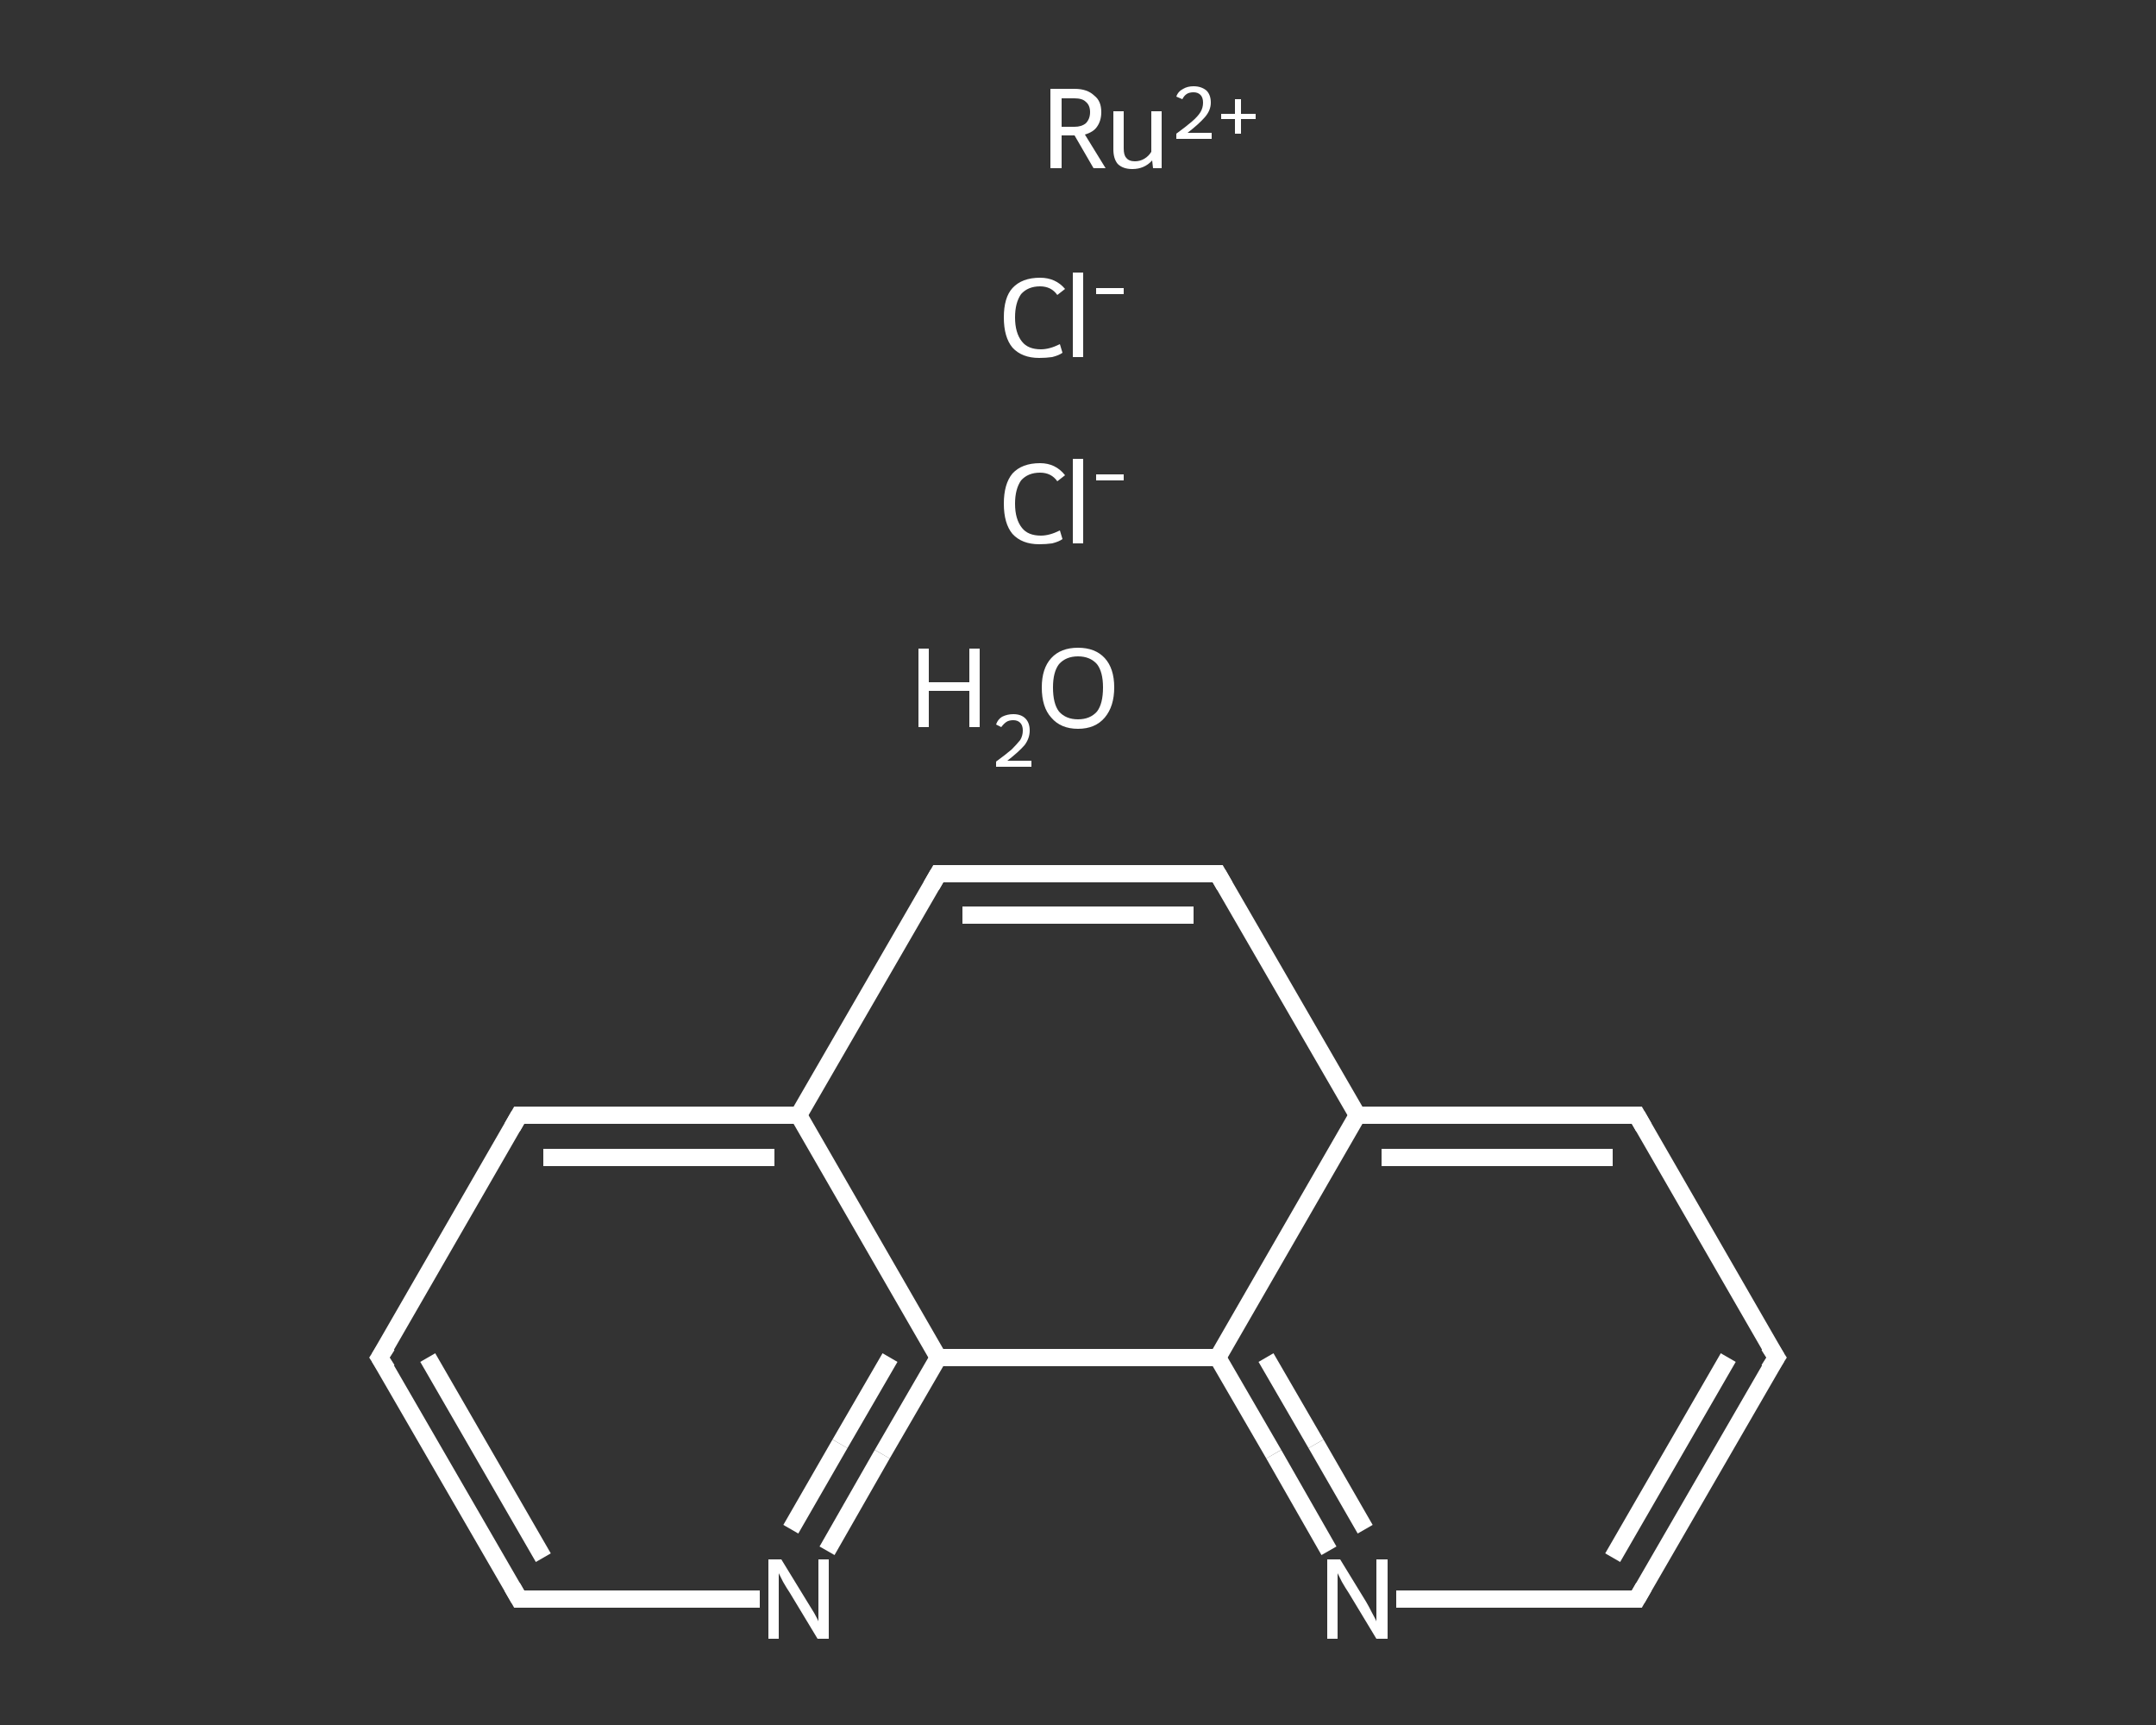 <?xml version='1.0' encoding='iso-8859-1'?>
<svg version='1.1' baseProfile='full'
              xmlns='http://www.w3.org/2000/svg'
                      xmlns:rdkit='http://www.rdkit.org/xml'
                      xmlns:xlink='http://www.w3.org/1999/xlink'
                  xml:space='preserve'
width='250px' height='200px' viewBox='0 0 250 200'>
<rect x="0" y="0" width="250" height="200" fill="#333333" stroke="none"/>
<!-- END OF HEADER -->
<rect style='opacity:1.0;fill:transparent;stroke:none' width='250.0' height='200.0' x='0.0' y='0.0'> </rect>
<path class='bond-0 atom-4 atom-5' d='M 206.0,157.4 L 189.8,185.4' style='fill:none;fill-rule:evenodd;stroke:#FFFFFF;stroke-width:2.0px;stroke-linecap:butt;stroke-linejoin:miter;stroke-opacity:1' />
<path class='bond-0 atom-4 atom-5' d='M 200.4,157.4 L 187.0,180.6' style='fill:none;fill-rule:evenodd;stroke:#FFFFFF;stroke-width:2.0px;stroke-linecap:butt;stroke-linejoin:miter;stroke-opacity:1' />
<path class='bond-1 atom-5 atom-6' d='M 189.8,185.4 L 175.8,185.4' style='fill:none;fill-rule:evenodd;stroke:#FFFFFF;stroke-width:2.0px;stroke-linecap:butt;stroke-linejoin:miter;stroke-opacity:1' />
<path class='bond-1 atom-5 atom-6' d='M 175.8,185.4 L 161.9,185.4' style='fill:none;fill-rule:evenodd;stroke:#FFFFFF;stroke-width:2.0px;stroke-linecap:butt;stroke-linejoin:miter;stroke-opacity:1' />
<path class='bond-2 atom-6 atom-7' d='M 154.1,179.8 L 147.7,168.6' style='fill:none;fill-rule:evenodd;stroke:#FFFFFF;stroke-width:2.0px;stroke-linecap:butt;stroke-linejoin:miter;stroke-opacity:1' />
<path class='bond-2 atom-6 atom-7' d='M 147.7,168.6 L 141.2,157.4' style='fill:none;fill-rule:evenodd;stroke:#FFFFFF;stroke-width:2.0px;stroke-linecap:butt;stroke-linejoin:miter;stroke-opacity:1' />
<path class='bond-2 atom-6 atom-7' d='M 158.3,177.3 L 152.6,167.4' style='fill:none;fill-rule:evenodd;stroke:#FFFFFF;stroke-width:2.0px;stroke-linecap:butt;stroke-linejoin:miter;stroke-opacity:1' />
<path class='bond-2 atom-6 atom-7' d='M 152.6,167.4 L 146.8,157.4' style='fill:none;fill-rule:evenodd;stroke:#FFFFFF;stroke-width:2.0px;stroke-linecap:butt;stroke-linejoin:miter;stroke-opacity:1' />
<path class='bond-3 atom-7 atom-8' d='M 141.2,157.4 L 157.4,129.3' style='fill:none;fill-rule:evenodd;stroke:#FFFFFF;stroke-width:2.0px;stroke-linecap:butt;stroke-linejoin:miter;stroke-opacity:1' />
<path class='bond-4 atom-8 atom-9' d='M 157.4,129.3 L 189.8,129.3' style='fill:none;fill-rule:evenodd;stroke:#FFFFFF;stroke-width:2.0px;stroke-linecap:butt;stroke-linejoin:miter;stroke-opacity:1' />
<path class='bond-4 atom-8 atom-9' d='M 160.2,134.2 L 187.0,134.2' style='fill:none;fill-rule:evenodd;stroke:#FFFFFF;stroke-width:2.0px;stroke-linecap:butt;stroke-linejoin:miter;stroke-opacity:1' />
<path class='bond-5 atom-8 atom-10' d='M 157.4,129.3 L 141.2,101.3' style='fill:none;fill-rule:evenodd;stroke:#FFFFFF;stroke-width:2.0px;stroke-linecap:butt;stroke-linejoin:miter;stroke-opacity:1' />
<path class='bond-6 atom-10 atom-11' d='M 141.2,101.3 L 108.8,101.3' style='fill:none;fill-rule:evenodd;stroke:#FFFFFF;stroke-width:2.0px;stroke-linecap:butt;stroke-linejoin:miter;stroke-opacity:1' />
<path class='bond-6 atom-10 atom-11' d='M 138.4,106.1 L 111.6,106.1' style='fill:none;fill-rule:evenodd;stroke:#FFFFFF;stroke-width:2.0px;stroke-linecap:butt;stroke-linejoin:miter;stroke-opacity:1' />
<path class='bond-7 atom-11 atom-12' d='M 108.8,101.3 L 92.6,129.3' style='fill:none;fill-rule:evenodd;stroke:#FFFFFF;stroke-width:2.0px;stroke-linecap:butt;stroke-linejoin:miter;stroke-opacity:1' />
<path class='bond-8 atom-12 atom-13' d='M 92.6,129.3 L 60.2,129.3' style='fill:none;fill-rule:evenodd;stroke:#FFFFFF;stroke-width:2.0px;stroke-linecap:butt;stroke-linejoin:miter;stroke-opacity:1' />
<path class='bond-8 atom-12 atom-13' d='M 89.8,134.2 L 63.0,134.2' style='fill:none;fill-rule:evenodd;stroke:#FFFFFF;stroke-width:2.0px;stroke-linecap:butt;stroke-linejoin:miter;stroke-opacity:1' />
<path class='bond-9 atom-13 atom-14' d='M 60.2,129.3 L 44.0,157.4' style='fill:none;fill-rule:evenodd;stroke:#FFFFFF;stroke-width:2.0px;stroke-linecap:butt;stroke-linejoin:miter;stroke-opacity:1' />
<path class='bond-10 atom-14 atom-15' d='M 44.0,157.4 L 60.2,185.4' style='fill:none;fill-rule:evenodd;stroke:#FFFFFF;stroke-width:2.0px;stroke-linecap:butt;stroke-linejoin:miter;stroke-opacity:1' />
<path class='bond-10 atom-14 atom-15' d='M 49.6,157.4 L 63.0,180.6' style='fill:none;fill-rule:evenodd;stroke:#FFFFFF;stroke-width:2.0px;stroke-linecap:butt;stroke-linejoin:miter;stroke-opacity:1' />
<path class='bond-11 atom-15 atom-16' d='M 60.2,185.4 L 74.2,185.4' style='fill:none;fill-rule:evenodd;stroke:#FFFFFF;stroke-width:2.0px;stroke-linecap:butt;stroke-linejoin:miter;stroke-opacity:1' />
<path class='bond-11 atom-15 atom-16' d='M 74.2,185.4 L 88.1,185.4' style='fill:none;fill-rule:evenodd;stroke:#FFFFFF;stroke-width:2.0px;stroke-linecap:butt;stroke-linejoin:miter;stroke-opacity:1' />
<path class='bond-12 atom-16 atom-17' d='M 95.9,179.8 L 102.3,168.6' style='fill:none;fill-rule:evenodd;stroke:#FFFFFF;stroke-width:2.0px;stroke-linecap:butt;stroke-linejoin:miter;stroke-opacity:1' />
<path class='bond-12 atom-16 atom-17' d='M 102.3,168.6 L 108.8,157.4' style='fill:none;fill-rule:evenodd;stroke:#FFFFFF;stroke-width:2.0px;stroke-linecap:butt;stroke-linejoin:miter;stroke-opacity:1' />
<path class='bond-12 atom-16 atom-17' d='M 91.7,177.3 L 97.4,167.4' style='fill:none;fill-rule:evenodd;stroke:#FFFFFF;stroke-width:2.0px;stroke-linecap:butt;stroke-linejoin:miter;stroke-opacity:1' />
<path class='bond-12 atom-16 atom-17' d='M 97.4,167.4 L 103.2,157.4' style='fill:none;fill-rule:evenodd;stroke:#FFFFFF;stroke-width:2.0px;stroke-linecap:butt;stroke-linejoin:miter;stroke-opacity:1' />
<path class='bond-13 atom-9 atom-4' d='M 189.8,129.3 L 206.0,157.4' style='fill:none;fill-rule:evenodd;stroke:#FFFFFF;stroke-width:2.0px;stroke-linecap:butt;stroke-linejoin:miter;stroke-opacity:1' />
<path class='bond-14 atom-17 atom-12' d='M 108.8,157.4 L 92.6,129.3' style='fill:none;fill-rule:evenodd;stroke:#FFFFFF;stroke-width:2.0px;stroke-linecap:butt;stroke-linejoin:miter;stroke-opacity:1' />
<path class='bond-15 atom-17 atom-7' d='M 108.8,157.4 L 141.2,157.4' style='fill:none;fill-rule:evenodd;stroke:#FFFFFF;stroke-width:2.0px;stroke-linecap:butt;stroke-linejoin:miter;stroke-opacity:1' />
<path d='M 205.1,158.8 L 206.0,157.4 L 205.1,156.0' style='fill:none;stroke:#FFFFFF;stroke-width:2.0px;stroke-linecap:butt;stroke-linejoin:miter;stroke-opacity:1;' />
<path d='M 190.6,184.0 L 189.8,185.4 L 189.1,185.4' style='fill:none;stroke:#FFFFFF;stroke-width:2.0px;stroke-linecap:butt;stroke-linejoin:miter;stroke-opacity:1;' />
<path d='M 188.1,129.3 L 189.8,129.3 L 190.6,130.7' style='fill:none;stroke:#FFFFFF;stroke-width:2.0px;stroke-linecap:butt;stroke-linejoin:miter;stroke-opacity:1;' />
<path d='M 142.0,102.7 L 141.2,101.3 L 139.6,101.3' style='fill:none;stroke:#FFFFFF;stroke-width:2.0px;stroke-linecap:butt;stroke-linejoin:miter;stroke-opacity:1;' />
<path d='M 110.4,101.3 L 108.8,101.3 L 108.0,102.7' style='fill:none;stroke:#FFFFFF;stroke-width:2.0px;stroke-linecap:butt;stroke-linejoin:miter;stroke-opacity:1;' />
<path d='M 61.9,129.3 L 60.2,129.3 L 59.4,130.7' style='fill:none;stroke:#FFFFFF;stroke-width:2.0px;stroke-linecap:butt;stroke-linejoin:miter;stroke-opacity:1;' />
<path d='M 44.9,156.0 L 44.0,157.4 L 44.9,158.8' style='fill:none;stroke:#FFFFFF;stroke-width:2.0px;stroke-linecap:butt;stroke-linejoin:miter;stroke-opacity:1;' />
<path d='M 59.4,184.0 L 60.2,185.4 L 60.9,185.4' style='fill:none;stroke:#FFFFFF;stroke-width:2.0px;stroke-linecap:butt;stroke-linejoin:miter;stroke-opacity:1;' />
<path class='atom-0' d='M 106.5 75.2
L 107.7 75.2
L 107.7 79.1
L 112.4 79.1
L 112.4 75.2
L 113.6 75.2
L 113.6 84.3
L 112.4 84.3
L 112.4 80.1
L 107.7 80.1
L 107.7 84.3
L 106.5 84.3
L 106.5 75.2
' fill='#FFFFFF'/>
<path class='atom-0' d='M 115.5 84.0
Q 115.7 83.4, 116.2 83.1
Q 116.8 82.8, 117.5 82.8
Q 118.4 82.8, 118.9 83.3
Q 119.4 83.8, 119.4 84.7
Q 119.4 85.6, 118.8 86.4
Q 118.1 87.2, 116.8 88.2
L 119.6 88.2
L 119.6 88.9
L 115.5 88.9
L 115.5 88.3
Q 116.6 87.5, 117.3 86.9
Q 117.9 86.3, 118.3 85.8
Q 118.6 85.3, 118.6 84.7
Q 118.6 84.1, 118.3 83.8
Q 118.0 83.5, 117.5 83.5
Q 117.0 83.5, 116.7 83.7
Q 116.4 83.9, 116.1 84.3
L 115.5 84.0
' fill='#FFFFFF'/>
<path class='atom-0' d='M 120.8 79.7
Q 120.8 77.5, 121.9 76.3
Q 123.0 75.1, 125.0 75.1
Q 127.0 75.1, 128.1 76.3
Q 129.2 77.5, 129.2 79.7
Q 129.2 81.9, 128.1 83.2
Q 127.0 84.5, 125.0 84.5
Q 123.0 84.5, 121.9 83.2
Q 120.8 82.0, 120.8 79.7
M 125.0 83.4
Q 126.4 83.4, 127.2 82.5
Q 127.9 81.6, 127.9 79.7
Q 127.9 77.9, 127.2 77.0
Q 126.4 76.1, 125.0 76.1
Q 123.6 76.1, 122.8 77.0
Q 122.1 77.9, 122.1 79.7
Q 122.1 81.6, 122.8 82.5
Q 123.6 83.4, 125.0 83.4
' fill='#FFFFFF'/>
<path class='atom-1' d='M 116.4 58.4
Q 116.4 56.1, 117.4 54.9
Q 118.5 53.7, 120.6 53.7
Q 122.4 53.7, 123.5 55.1
L 122.6 55.8
Q 121.9 54.8, 120.6 54.8
Q 119.2 54.8, 118.4 55.7
Q 117.7 56.7, 117.7 58.4
Q 117.7 60.2, 118.5 61.2
Q 119.2 62.1, 120.7 62.1
Q 121.7 62.1, 122.9 61.5
L 123.2 62.5
Q 122.8 62.8, 122.0 63.0
Q 121.3 63.1, 120.5 63.1
Q 118.5 63.1, 117.4 61.9
Q 116.4 60.7, 116.4 58.4
' fill='#FFFFFF'/>
<path class='atom-1' d='M 124.4 53.2
L 125.6 53.2
L 125.6 63.0
L 124.4 63.0
L 124.4 53.2
' fill='#FFFFFF'/>
<path class='atom-1' d='M 127.1 55.0
L 130.3 55.0
L 130.3 55.7
L 127.1 55.7
L 127.1 55.0
' fill='#FFFFFF'/>
<path class='atom-2' d='M 116.4 36.8
Q 116.4 34.5, 117.4 33.4
Q 118.5 32.2, 120.6 32.2
Q 122.4 32.2, 123.5 33.5
L 122.6 34.2
Q 121.9 33.2, 120.6 33.2
Q 119.2 33.2, 118.4 34.1
Q 117.7 35.1, 117.7 36.8
Q 117.7 38.6, 118.5 39.6
Q 119.2 40.5, 120.7 40.5
Q 121.7 40.5, 122.9 39.9
L 123.2 40.9
Q 122.8 41.2, 122.0 41.4
Q 121.3 41.5, 120.5 41.5
Q 118.5 41.5, 117.4 40.3
Q 116.4 39.1, 116.4 36.8
' fill='#FFFFFF'/>
<path class='atom-2' d='M 124.4 31.6
L 125.6 31.6
L 125.6 41.4
L 124.4 41.4
L 124.4 31.6
' fill='#FFFFFF'/>
<path class='atom-2' d='M 127.1 33.4
L 130.3 33.4
L 130.3 34.1
L 127.1 34.1
L 127.1 33.4
' fill='#FFFFFF'/>
<path class='atom-3' d='M 126.8 19.5
L 124.6 15.7
L 124.6 15.7
L 123.1 15.7
L 123.1 19.5
L 121.8 19.5
L 121.8 10.3
L 124.6 10.3
Q 126.1 10.3, 126.9 11.1
Q 127.7 11.7, 127.7 13.0
Q 127.7 14.0, 127.2 14.7
Q 126.8 15.3, 125.8 15.6
L 128.2 19.5
L 126.8 19.5
M 123.1 14.7
L 124.6 14.7
Q 125.4 14.7, 125.9 14.3
Q 126.4 13.8, 126.4 13.0
Q 126.4 12.2, 125.9 11.8
Q 125.5 11.4, 124.6 11.4
L 123.1 11.4
L 123.1 14.7
' fill='#FFFFFF'/>
<path class='atom-3' d='M 134.7 12.9
L 134.7 19.5
L 133.7 19.5
L 133.6 18.6
Q 132.7 19.6, 131.3 19.6
Q 130.2 19.6, 129.6 19.0
Q 129.1 18.4, 129.1 17.3
L 129.1 12.9
L 130.3 12.9
L 130.3 17.2
Q 130.3 18.0, 130.6 18.3
Q 130.9 18.7, 131.6 18.7
Q 132.2 18.7, 132.7 18.4
Q 133.2 18.1, 133.5 17.6
L 133.5 12.9
L 134.7 12.9
' fill='#FFFFFF'/>
<path class='atom-3' d='M 136.4 11.2
Q 136.6 10.6, 137.2 10.3
Q 137.7 10.0, 138.4 10.0
Q 139.3 10.0, 139.9 10.5
Q 140.4 11.0, 140.4 11.9
Q 140.4 12.8, 139.7 13.6
Q 139.0 14.4, 137.7 15.4
L 140.5 15.4
L 140.5 16.1
L 136.4 16.1
L 136.4 15.5
Q 137.5 14.7, 138.2 14.1
Q 138.9 13.5, 139.2 13.0
Q 139.5 12.5, 139.5 11.9
Q 139.5 11.3, 139.2 11.0
Q 138.9 10.7, 138.4 10.7
Q 137.9 10.7, 137.6 10.9
Q 137.3 11.1, 137.1 11.5
L 136.4 11.2
' fill='#FFFFFF'/>
<path class='atom-3' d='M 141.6 13.2
L 143.2 13.2
L 143.2 11.5
L 143.9 11.5
L 143.9 13.2
L 145.6 13.2
L 145.6 13.8
L 143.9 13.8
L 143.9 15.5
L 143.2 15.5
L 143.2 13.8
L 141.6 13.8
L 141.6 13.2
' fill='#FFFFFF'/>
<path class='atom-6' d='M 155.4 180.8
L 158.4 185.7
Q 158.7 186.2, 159.1 187.0
Q 159.6 187.9, 159.6 188.0
L 159.6 180.8
L 160.9 180.8
L 160.9 190.0
L 159.6 190.0
L 156.4 184.7
Q 156.0 184.1, 155.6 183.4
Q 155.2 182.6, 155.1 182.4
L 155.1 190.0
L 153.9 190.0
L 153.9 180.8
L 155.4 180.8
' fill='#FFFFFF'/>
<path class='atom-16' d='M 90.6 180.8
L 93.6 185.7
Q 93.9 186.2, 94.4 187.0
Q 94.9 187.9, 94.9 188.0
L 94.9 180.8
L 96.1 180.8
L 96.1 190.0
L 94.8 190.0
L 91.6 184.7
Q 91.2 184.1, 90.8 183.4
Q 90.4 182.6, 90.3 182.4
L 90.3 190.0
L 89.1 190.0
L 89.1 180.8
L 90.6 180.8
' fill='#FFFFFF'/>
</svg>

